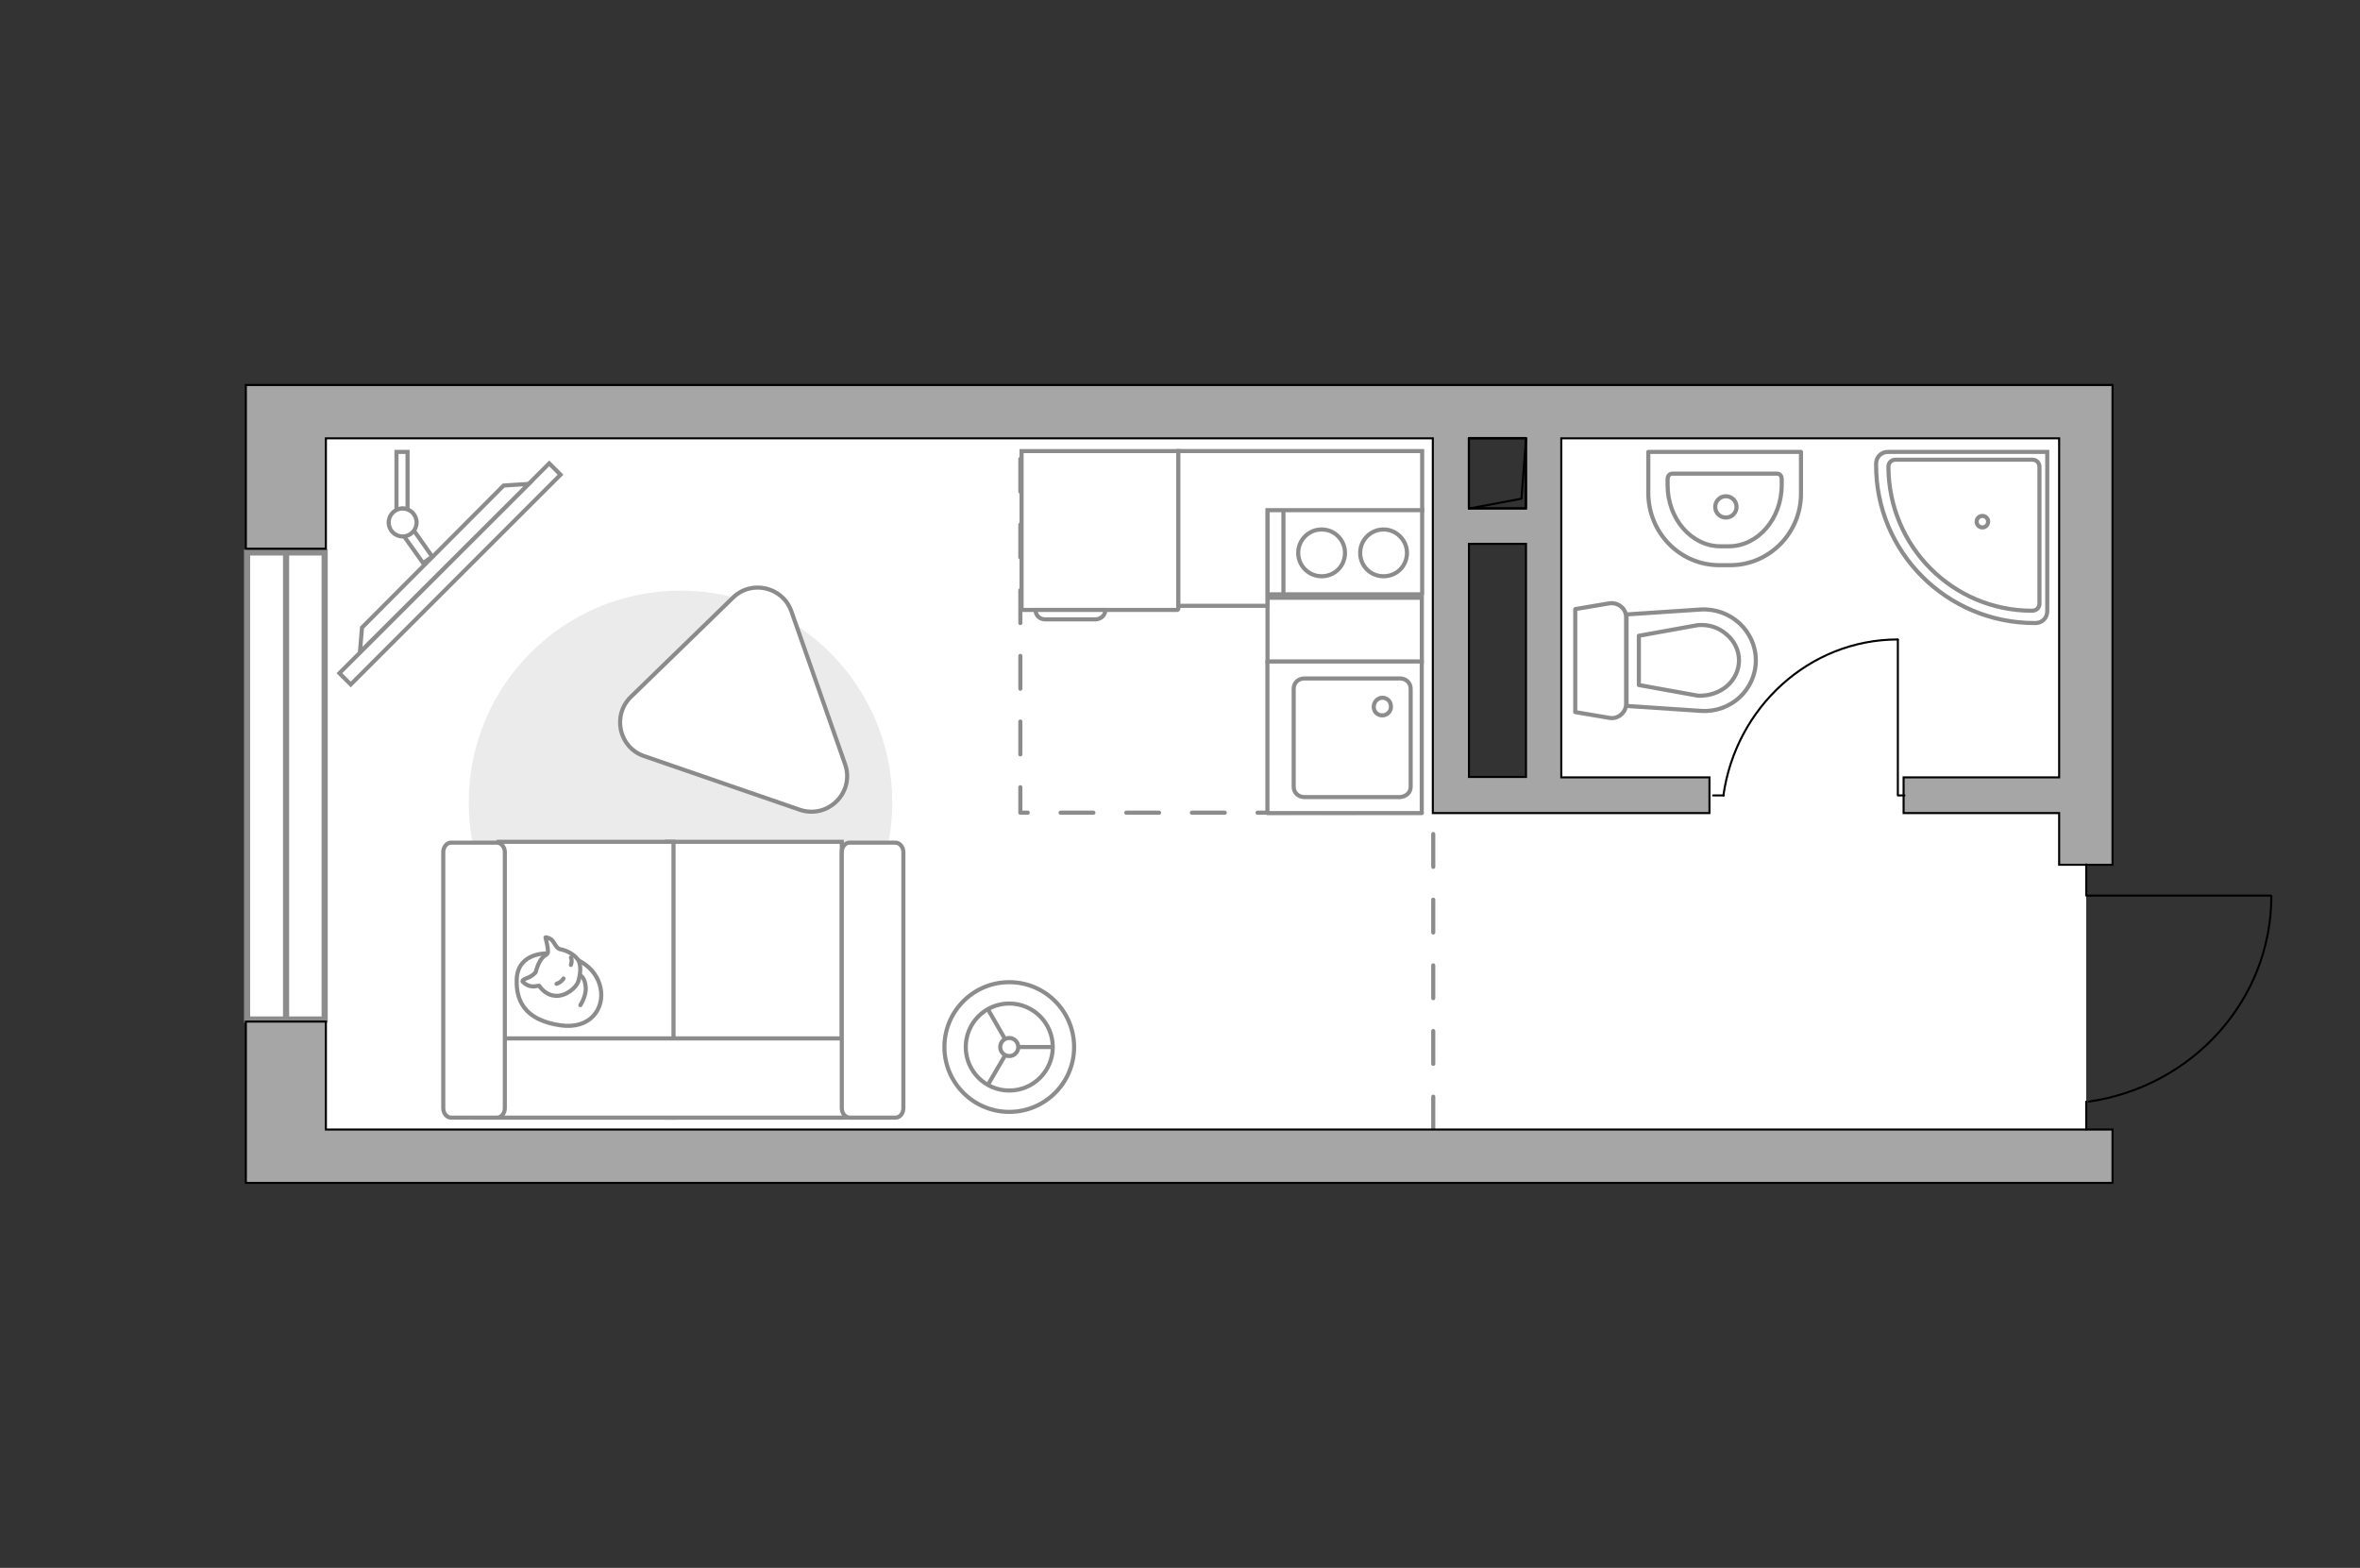 <?xml version="1.0" encoding="utf-8"?>
<!-- Generator: Adobe Illustrator 27.2.0, SVG Export Plug-In . SVG Version: 6.00 Build 0)  -->
<svg version="1.1" xmlns="http://www.w3.org/2000/svg" xmlns:xlink="http://www.w3.org/1999/xlink" x="0px" y="0px"
	 viewBox="0 0 575 382" style="enable-background:new 0 0 575 382;" xml:space="preserve">
<rect x="0" y="0" width="575" height="382" fill="#333333" stroke="none"/>
<style type="text/css">
	.st0{fill:#FFFFFF;}
	.st1{fill:#FFFFFF;stroke:#8C8C8C;stroke-width:1.5;stroke-linecap:round;stroke-miterlimit:10;}
	.st2{fill:none;stroke:#8C8C8C;stroke-linecap:round;stroke-linejoin:round;stroke-miterlimit:10;stroke-dasharray:8;}
	.st3{fill:#A6A6A6;stroke:#000000;stroke-width:0.5;stroke-miterlimit:10;}
	.st4{fill:none;stroke:#000000;stroke-width:0.5;stroke-linecap:round;stroke-linejoin:round;stroke-miterlimit:10;}
	.st5{fill:#FFFFFF;stroke:#8C8C8C;stroke-linecap:round;stroke-linejoin:round;stroke-miterlimit:10;}
	.st6{fill:#FFFFFF;stroke:#8C8C8C;stroke-miterlimit:10;}
	.st7{fill:#EBEBEB;}
	.st8{fill:none;stroke:#8C8C8C;stroke-linecap:round;stroke-linejoin:round;stroke-miterlimit:10;}
	.st9{fill:#FFFFFF;stroke:#8B8B8B;stroke-linecap:round;stroke-linejoin:round;stroke-miterlimit:10;}
	.st10{fill:none;}
</style>
<g id="bg_1_">
	<polygon class="st0" points="507.1,281.7 508.3,275.2 508.3,210.6 508.3,98.8 376.1,98.8 376.1,193.7 354.4,193.7 354.4,98.8 
		69.7,98.8 69.7,281.7 	"/>
</g>
<g id="windows_1_">
	<g>
		<rect x="60.2" y="134.6" class="st1" width="18.9" height="113.8"/>
		<line class="st1" x1="69.7" y1="134.6" x2="69.7" y2="248.4"/>
	</g>
</g>
<g id="plan">
	<polyline class="st2" points="349.2,275.2 349.2,198 248.6,198 248.6,106.8 	"/>
	<g>
		<polygon class="st3" points="514.7,275.2 79.4,275.2 79.4,248.9 59.9,248.9 59.9,288.2 76.8,288.2 79.4,288.2 514.7,288.2 		"/>
		<path class="st3" d="M514.7,98.8v-5H79.4h-2.6H59.9v39.9h19.5v-26.9h269.7v17.1v8.7v56.8v3v5.7h67.4v-8.7h-36.1v-82.6h121.3v82.6
			h-37.9v8.7h37.9v12.6h13V106.8V98.8z M357.9,189.3v-56.8h13.9v56.8H357.9z M371.8,123.9h-13.9v-17.1h13.9V123.9z"/>
	</g>
	<g>
		
			<rect x="357.9" y="106.8" transform="matrix(-1 -1.224647e-16 1.224647e-16 -1 729.666 230.63)" class="st4" width="13.9" height="17.1"/>
		<polyline class="st4" points="371.8,106.8 370.7,121.5 357.9,123.9 		"/>
	</g>
	<g>
		<polyline class="st4" points="553.3,218.2 508.3,218.2 508.3,210.6 		"/>
		<line class="st4" x1="508.3" y1="275.2" x2="508.3" y2="268.4"/>
		<path class="st4" d="M508.9,268.4c25.1-3.6,44.5-24.6,44.5-50.1"/>
	</g>
	<g>
		<path id="wc_00000123430905425042143720000017896860204224054925_" class="st5" d="M413.7,152.4"/>
		<g id="Group_26_00000106139650842546167770000004441858584775131033_">
			<path id="Vector_130_00000048462293048742668140000015822088499706444178_" class="st5" d="M396.2,150.4v21.1
				c0,2.1-2,3.8-4.1,3.4l-8.3-1.4v-25.1l8.3-1.4C394.2,146.7,396.2,148.2,396.2,150.4z"/>
			<path id="Vector_131_00000170982227341570057410000013458196337503268504_" class="st5" d="M427.8,160.9
				c0,7.1-6.1,12.8-13.4,12.3l-18.1-1.2v-22.3l18.1-1.2C421.7,148.1,427.8,153.8,427.8,160.9z"/>
			<path id="Vector_132_00000147199759395070269070000013296409816562832830_" class="st5" d="M399.3,166.9l14.4,2.6
				c2.6,0.1,5.1-0.7,7-2.3c1.9-1.6,3-3.9,3-6.3s-1.1-4.7-3-6.3c-1.9-1.7-4.3-2.5-7-2.3l-14.4,2.6V166.9z"/>
		</g>
	</g>
	<g>
		<path id="Vector_134_00000150801300962859382560000001561593735181041041_" class="st5" d="M421.6,137.7h-2.7
			c-9.6,0-17.3-7.9-17.3-17.6v-10h37.2v10C438.9,129.8,431.1,137.7,421.6,137.7z"/>
		<path id="Vector_133_00000137813339765514883190000014639888819698928007_" class="st5" d="M421.2,133.1h-2
			c-7.1,0-12.9-6.7-12.9-14.9v-1.5c0-0.7,0.5-1.3,1.1-1.3H433c0.6,0,1.1,0.5,1.1,1.3v1.5C434.1,126.4,428.3,133.1,421.2,133.1z"/>
		<circle class="st5" cx="420.5" cy="123.5" r="2.6"/>
	</g>
	<g>
		<g id="Group_27_00000142146573498902851810000013286032843324515775_">
			<path id="Vector_140_00000116941352023326303130000015513355782354462605_" class="st5" d="M308.8,161.1v37h37.6v-37H308.8z"/>
		</g>
		<path id="Vector_141_00000099626915556908961490000009399205563377083314_" class="st5" d="M343.7,191.7v-23.9
			c0-1.4-1.1-2.5-2.6-2.5h-23.3c-1.5,0-2.6,1.1-2.6,2.5v23.9c0,1.4,1.1,2.5,2.6,2.5h23.3C342.6,194.1,343.7,193.1,343.7,191.7z"/>
		<path id="Vector_139_00000164480524028830424640000009703782014694649781_" class="st5" d="M334.7,172.2c0-1.2,1-2.2,2.1-2.2
			c1.2,0,2.1,0.9,2.1,2.2c0,1.2-1,2.1-2.1,2.1C335.6,174.3,334.7,173.4,334.7,172.2z"/>
	</g>
	<g>
		<rect x="308.8" y="123.9" class="st5" width="37.7" height="20.9"/>
		<g>
			<g>
				<path class="st5" d="M331.4,134.7c0-3.1,2.5-5.7,5.7-5.7c3.1,0,5.7,2.6,5.7,5.7c0,3.2-2.5,5.7-5.7,5.7
					C333.9,140.4,331.4,137.9,331.4,134.7z"/>
				<path class="st5" d="M316.3,134.7c0-3.1,2.5-5.7,5.7-5.7c3.2,0,5.7,2.6,5.7,5.7c0,3.2-2.5,5.7-5.7,5.7
					C318.9,140.4,316.3,137.9,316.3,134.7z"/>
			</g>
		</g>
		<line class="st5" x1="312.7" y1="144.9" x2="312.7" y2="124.3"/>
	</g>
	<g>
		<path class="st6" d="M495.7,151.8h0.2c1.7,0,2.9-1.3,2.9-2.9l0-38.8l-38.8,0c-1.7,0-2.9,1.3-2.9,2.9v0.2
			C457,134.5,474.3,151.8,495.7,151.8z"/>
		<path class="st6" d="M495.1,148.8L495.1,148.8c1,0,1.8-0.7,1.8-1.7l0-33.4c0-0.9-0.7-1.7-1.7-1.7l-33.4,0c-0.9,0-1.7,0.7-1.7,1.7
			v0.1C460.2,133.2,475.8,148.8,495.1,148.8z"/>
		<circle class="st6" cx="483" cy="127.1" r="1.4"/>
	</g>
</g>
<g id="furniture_1_">
	<g id="Group_34_00000038398403908986276800000008781436948986114440_">
		<path id="Vector_158_00000047766498740109885900000013292593547773120163_" class="st4" d="M462.4,155.9v37.9h1.6"/>
		<path id="Vector_159_00000061461826964620599980000014045532971143188627_" class="st4" d="M417.4,193.8h2.6"/>
		<path id="Vector_160_00000092453755812930805930000018122814751984322714_" class="st4" d="M419.9,193.8c3-21.4,20.9-38,42.5-38"
			/>
	</g>
	<g>
		<circle class="st6" cx="245.9" cy="255.1" r="15.8"/>
		<circle class="st6" cx="245.9" cy="255.1" r="10.6"/>
		<circle class="st6" cx="245.9" cy="255.1" r="2.2"/>
		<path class="st6" d="M245.9,255.1"/>
		<line class="st6" x1="248.1" y1="255.1" x2="256.5" y2="255.1"/>
		<line class="st6" x1="244.9" y1="257.1" x2="240.7" y2="264.3"/>
		<line class="st6" x1="244.9" y1="253.2" x2="240.7" y2="245.9"/>
	</g>
	<path id="Vector_00000039820088686120067110000003139890876100565915_" class="st7" d="M217.4,195.5c0,28.5-23.1,51.6-51.6,51.6
		s-51.6-23.1-51.6-51.6s23.1-51.6,51.6-51.6S217.4,167.1,217.4,195.5z"/>
	<g>
		<path id="Vector_55_00000020367641791174218780000016082374304574373814_" class="st6" d="M205.1,272.3h-42.6v-67.2h42.6V272.3z"
			/>
		<path id="Vector_56_00000170266936713020456100000011837023133133619335_" class="st6" d="M164.1,272.3h-42.6v-67.2h42.6V272.3z"
			/>
		<path id="Vector_57_00000024695333128088731550000003263038048149096324_" class="st6" d="M212.6,253l4,19.3H115.5V253H212.6z"/>
		<path id="Vector_58_00000011728684766450715130000017998090260819765914_" class="st6" d="M205.1,270v-62.4c0-1.3,0.9-2.3,1.9-2.3
			h11.2c1,0,1.9,1.1,1.9,2.3V270c0,1.3-0.9,2.3-1.9,2.3H207C206,272.3,205.1,271.3,205.1,270z"/>
		<path id="Vector_59_00000126290611871722865030000017139240463793966978_" class="st6" d="M108,270v-62.4c0-1.3,0.9-2.3,1.9-2.3
			h11.2c1,0,1.9,1.1,1.9,2.3V270c0,1.3-0.9,2.3-1.9,2.3h-11.2C108.9,272.3,108,271.3,108,270z"/>
		<g>
			<path class="st5" d="M133.3,232.3c0,0-7.1-0.3-7.4,6.2c-0.3,6.5,3.2,10.2,10.6,11.3c7.4,1.1,10.9-4.2,9.8-9.2
				C145.2,235.7,140.5,232.4,133.3,232.3z"/>
			<path class="st5" d="M130.5,236.9c0,0-0.7,0.9-2.1,1.4c-1.3,0.5-1.1,0.8-1.1,0.8s1.2,1.5,3.1,1.2c1-0.2,1-0.1,1-0.1
				s1.3,2.2,3.8,2.4c2.5,0.3,5.2-1.9,5.7-3.5c0.5-1.6,0.8-4-0.1-5.3c-0.9-1.3-2.9-2.3-4.2-2.5c-1.3-0.2-1.5-2.1-2.6-2.6
				s-1.1-0.3-1.1-0.3s0.9,3.3,0.5,3.9C133.2,232.9,131.7,232.5,130.5,236.9z"/>
			<path class="st5" d="M137.3,238.4c0,0-0.5,0.9-1.7,1.3"/>
			<path class="st5" d="M139.1,235.1c0,0,0.4-1,0-1.8"/>
			<path class="st8" d="M141.4,237.7c0,0,1.1,0.3,1.3,2.8c0.2,2.1-1.3,4.4-1.3,4.4"/>
		</g>
	</g>
	<g>
		
			<rect x="73.5" y="137.8" transform="matrix(-0.707 0.707 -0.707 -0.707 285.961 161.116)" class="st6" width="72.3" height="3.9"/>
		<polygon class="st6" points="88.2,152.9 122.7,118.3 128.8,117.9 87.7,158.9 		"/>
		<g>
			<path class="st6" d="M98.1,123.9c-0.5,0-1.1,0.1-1.5,0.4v-14.2h2.7v14.1C98.9,124,98.6,123.9,98.1,123.9z"/>
			<path class="st6" d="M98.4,130.6c1-0.1,1.9-0.6,2.4-1.4l4.5,6.4l-2.2,1.6L98.4,130.6z"/>
		</g>
		<circle class="st6" cx="98.1" cy="127.3" r="3.4"/>
	</g>
	<path class="st9" d="M153.7,169.8l24.9-24.2c4.5-4.4,12.1-2.6,14.2,3.3l13.1,37.3c2.4,6.8-4.1,13.4-11,11.1l-38-13.1
		C150.8,182.1,149.1,174.3,153.7,169.8z"/>
	<g>
		<path id="Vector_8_00000127007449894480669250000012266877549092980889_" class="st6" d="M249.2,148.6h37.6c0.1,0,0.3-0.1,0.3-0.3
			v-38.4h-38.2v38.4C248.9,148.5,249,148.6,249.2,148.6z"/>
		<path id="Vector_9_00000129899403598818938520000004546699411095440798_" class="st6" d="M269.3,148.6h-17c0,1.3,1,2.3,2.3,2.3
			H267C268.3,150.8,269.3,149.9,269.3,148.6z"/>
	</g>
	
		<rect x="319.9" y="134.6" transform="matrix(-1.836970e-16 1 -1 -1.836970e-16 481.024 -174.26)" class="st6" width="15.5" height="37.6"/>
	<polygon class="st6" points="308.8,124.3 346.5,124.3 346.5,109.9 308.8,109.9 287.1,109.9 287.1,147.6 308.8,147.6 	"/>
</g>
<g id="points">
	<path id="h" class="st10" d="M431.9,234.9"/>
	<path id="s" class="st10" d="M453.9,174.7"/>
	<path id="k" class="st10" d="M278.2,172.1"/>
	<path id="r" class="st10" d="M172.5,182.1"/>
</g>
</svg>
